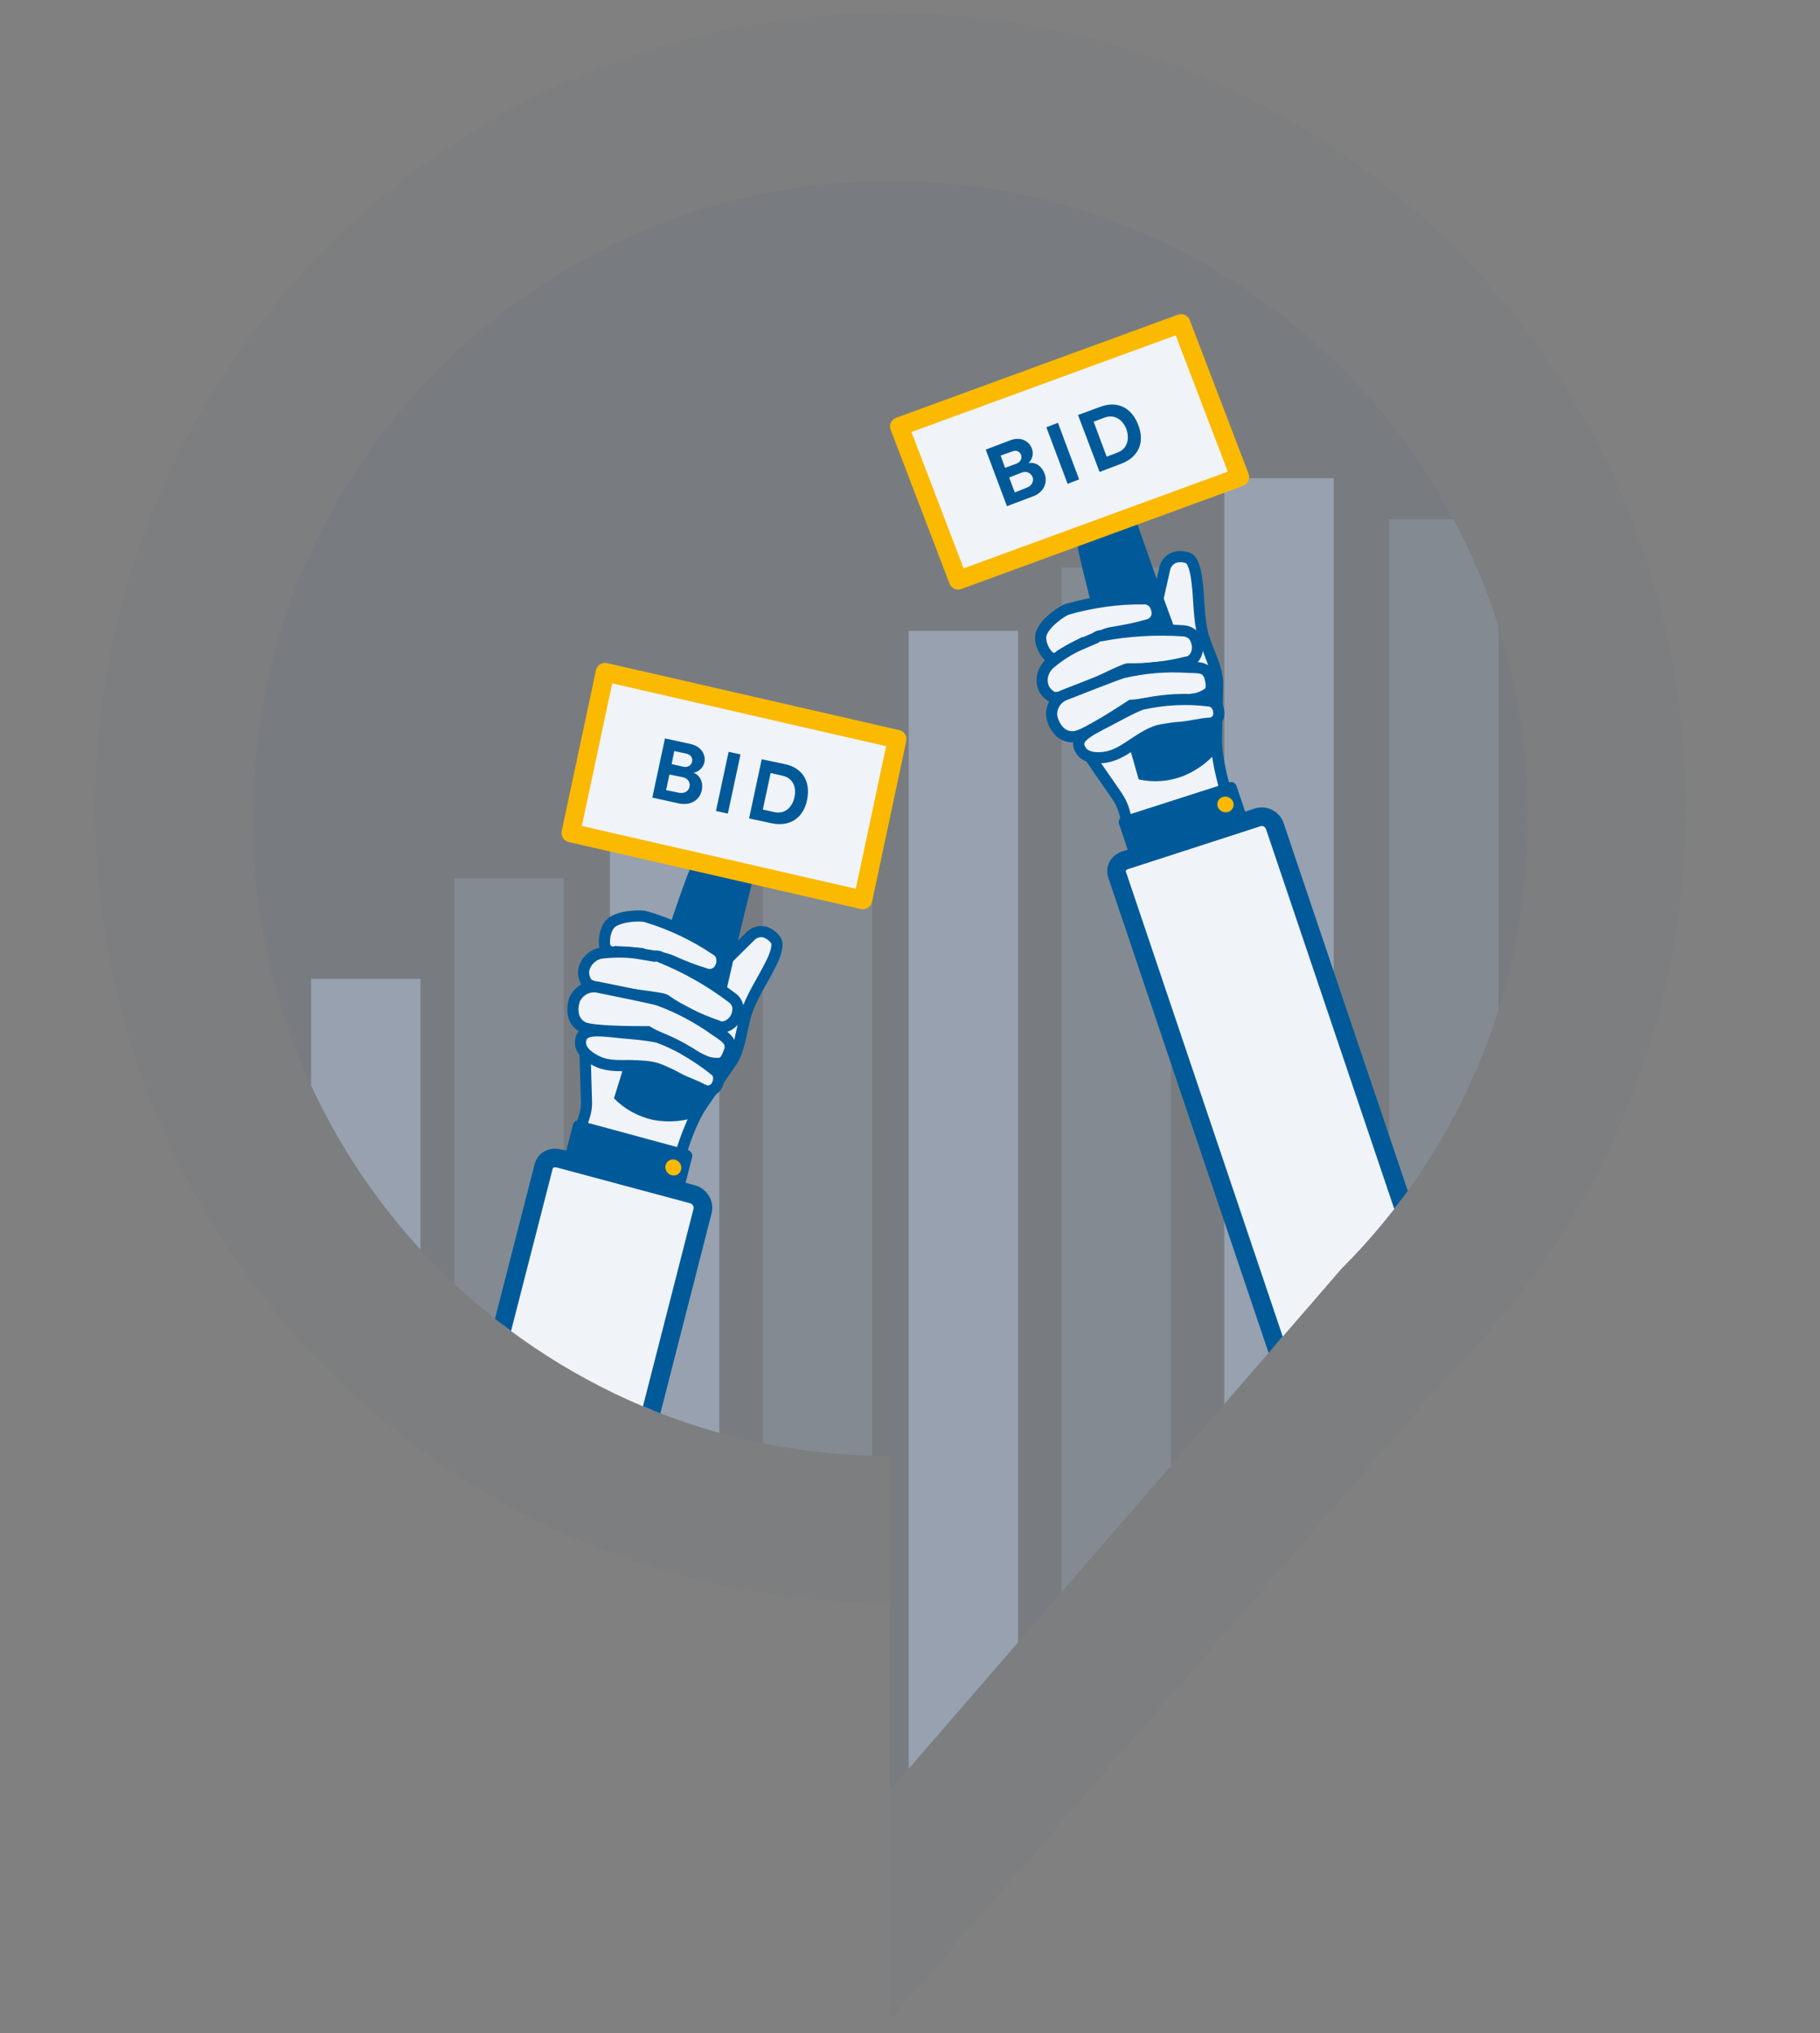 <?xml version="1.0" encoding="utf-8"?>
<!-- Generator: Adobe Illustrator 27.0.0, SVG Export Plug-In . SVG Version: 6.00 Build 0)  -->
<svg version="1.1" id="Layer_1" xmlns="http://www.w3.org/2000/svg" xmlns:xlink="http://www.w3.org/1999/xlink" x="0px" y="0px"
	 viewBox="0 0 489.1 546.3" style="enable-background:new 0 0 489.1 546.3;" xml:space="preserve">
<rect x="0" y="0" width="489.1" height="546.3" fill="#808080" stroke="none"/>
<style type="text/css">
	.st0{opacity:7.000000e-02;}
	.st1{opacity:0.4;fill:#10478B;enable-background:new    ;}
	.st2{fill:#10478B;}
	.st3{clip-path:url(#SVGID_00000140005604342550888310000009872795978521063869_);}
	.st4{opacity:0.5;fill:#B7C6DE;enable-background:new    ;}
	.st5{opacity:0.2;fill:#B7C6DE;enable-background:new    ;}
	.st6{clip-path:url(#SVGID_00000128481187984407404330000015566587305032806295_);fill:#F0F3F7;stroke:#005A9A;stroke-width:3;}
	.st7{clip-path:url(#SVGID_00000128481187984407404330000015566587305032806295_);}
	.st8{fill:#005A9A;}
	
		.st9{clip-path:url(#SVGID_00000128481187984407404330000015566587305032806295_);fill:#F0F3F7;stroke:#FBB900;stroke-width:5;stroke-linecap:round;stroke-linejoin:round;}
	.st10{fill:#F0F3F7;stroke:#005A9A;stroke-width:3;}
	.st11{enable-background:new    ;}
	
		.st12{clip-path:url(#SVGID_00000128481187984407404330000015566587305032806295_);fill:#F0F3F7;stroke:#005A9A;stroke-width:5;stroke-linejoin:round;}
	.st13{clip-path:url(#SVGID_00000128481187984407404330000015566587305032806295_);fill:#005A9A;}
	.st14{clip-path:url(#SVGID_00000128481187984407404330000015566587305032806295_);fill:#FBB900;}
</style>
<g id="Grupo_790" class="st0">
	<path id="Caminho_218" class="st1" d="M390.4,368.1c40.1-40,62.6-94.4,62.6-151c0-117.9-95.7-213.6-213.6-213.6
		S25.6,99.1,25.6,217.1s95.7,213.6,213.6,213.6v112L390.4,368.1z"/>
	<path id="Caminho_219" class="st2" d="M360.4,341c32.2-32.1,50.2-75.7,50.2-121.1c0-94.6-76.7-171.3-171.3-171.3
		S67.9,125.3,67.9,219.9c0,94.6,76.7,171.3,171.3,171.3V481L360.4,341z"/>
</g>
<g>
	<defs>
		<path id="SVGID_1_" d="M360.4,341c32.2-32.1,50.2-75.7,50.2-121.1c0-94.6-76.7-171.3-171.3-171.3S67.9,125.3,67.9,219.9
			c0,94.6,76.7,171.3,171.3,171.3V481L360.4,341z"/>
	</defs>
	<clipPath id="SVGID_00000000185287601928015490000014721476849240816018_">
		<use xlink:href="#SVGID_1_"  style="overflow:visible;"/>
	</clipPath>
	<g style="clip-path:url(#SVGID_00000000185287601928015490000014721476849240816018_);">
		<g id="Grupo_de_máscara_6">
			<rect id="Retângulo_101" x="83.6" y="263" class="st4" width="29.4" height="215.5"/>
			<rect id="Retângulo_102" x="122.1" y="236" class="st5" width="29.4" height="242.5"/>
			<rect id="Retângulo_103" x="163.9" y="197.5" class="st4" width="29.4" height="281"/>
			<rect id="Retângulo_104" x="205" y="204.5" class="st5" width="29.4" height="274"/>
			<rect id="Retângulo_105" x="244.2" y="169.5" class="st4" width="29.4" height="309"/>
			<rect id="Retângulo_106" x="285.3" y="152.5" class="st5" width="29.4" height="326"/>
			<rect id="Retângulo_107" x="373.3" y="139.5" class="st5" width="29.4" height="339"/>
			<rect id="Retângulo_108" x="329" y="128.5" class="st4" width="29.4" height="350"/>
		</g>
	</g>
</g>
<g>
	<defs>
		<path id="SVGID_00000016795235676068338410000002122676597460785049_" d="M360.4,341c32.2-32.1,50.2-75.7,50.2-121.1
			c0-94.6-76.7-171.3-171.3-171.3S67.9,125.3,67.9,219.9c0,94.6,76.7,171.3,171.3,171.3V481L360.4,341z"/>
	</defs>
	<clipPath id="SVGID_00000090289895012304376880000004303250779994623411_">
		<use xlink:href="#SVGID_00000016795235676068338410000002122676597460785049_"  style="overflow:visible;"/>
	</clipPath>
	
		<path id="Caminho_978" style="clip-path:url(#SVGID_00000090289895012304376880000004303250779994623411_);fill:#F0F3F7;stroke:#005A9A;stroke-width:3;" d="
		M326.9,198.3c0.1-4.9,0.2-9.7,0.3-14.6c0.1-3.8-2.7-9.1-3.8-12.7c-1.3-4.5-1.1-9.9-1.7-14.6c-0.2-1.7-0.6-4.4-1.6-5.8
		c-0.8-1.1-2.9-1.2-4.2-0.9l-0.3,0.1c-1.3,0.5-2.3,1.6-2.6,3l-3.1,13.8l-25.1,3.3l0.5,22.5l5,7.2l0,0l9.9,14.3
		c1,1.5,1.7,3.1,2.1,4.8l3,10.3l26.9-7.9C331.4,219.2,326.7,206.1,326.9,198.3z"/>
	<g id="Grupo_864" style="clip-path:url(#SVGID_00000090289895012304376880000004303250779994623411_);">
		<g id="Grupo_863">
			<path id="Caminho_963" class="st8" d="M328.1,200.5c-9.5-21.8-23.2-61.9-23.2-61.9l-15.4,7.2c-0.4,1.8,11.6,46.7,16.5,63.6
				c4,0.9,8.1,0.6,12-0.9C322.1,206.8,325.6,204.1,328.1,200.5z"/>
		</g>
	</g>
	
		<path id="Caminho_965" style="clip-path:url(#SVGID_00000090289895012304376880000004303250779994623411_);fill:#F0F3F7;stroke:#FBB900;stroke-width:5;stroke-linecap:round;stroke-linejoin:round;" d="
		M333.2,128.2l-75.7,27.7l-15.8-41.3l75.7-27.7L333.2,128.2z"/>
	<g id="Grupo_866" style="clip-path:url(#SVGID_00000090289895012304376880000004303250779994623411_);">
		<path id="Caminho_966" class="st10" d="M280,169.8c1.4-3.1,6-5.9,6.8-6.1c6.7-1.9,13.6-2.9,20.5-2.8c0.8-0.1,1.6,0.2,2.3,0.7
			c0.7,0.6,1.1,1.4,1.3,2.4c0.4,1.8-0.7,3.5-2.5,3.9c-3.1,0.9-6.2,1.5-9.3,2c-3.6,0.5-4.9,2.6-8,2.8l-6,3.3c-0.7,1-2.1,1.2-3.1,0.5
			c0,0,0,0,0,0l0,0l-0.2-0.2C280.4,175,279,171.9,280,169.8z"/>
	</g>
	<g id="Grupo_867" style="clip-path:url(#SVGID_00000090289895012304376880000004303250779994623411_);">
		<path id="Caminho_968" class="st10" d="M280.3,184.4L280.3,184.4c-0.7-2.4,0.2-4.9,2.2-6.4c2.3-1.9,4.8-3.5,7.5-4.7
			c1.1-0.5,4.4-1.9,4.4-1.9l0,0c0.4-0.4,1-0.6,1.6-0.6c7.3-1.4,14.8-1.8,22.2-1.3c0.9,0.1,1.8,0.5,2.4,1.1c0.7,0.8,1.1,1.9,1.2,2.9
			c0.2,2.3-1.2,4.3-3,4.4c-5.1,1.3-10.4,1.9-15.7,1.8c-1.2,0.1-9.6,4.4-14,6.3c-1.6,0.7-3.3,1.2-5,1.4c-0.7,0.1-1.5-0.1-2-0.6
			C281.2,186.2,280.6,185.3,280.3,184.4z"/>
	</g>
	<g id="Grupo_868" style="clip-path:url(#SVGID_00000090289895012304376880000004303250779994623411_);">
		<path id="Caminho_970" class="st10" d="M282.8,193.2c-0.1-0.4-0.2-0.9-0.2-1.3c0-2.4,1.5-4.5,3.8-5.3c0,0,14.7-5.8,15.5-5.9
			c5.7-1.3,11.5-1.8,17.3-1.4c1.6,0.1,4.1-0.2,5.2,1.2c0.4,0.5,0.7,1.1,0.8,1.7c0.3,1,0.6,2.9-0.2,3.8c-1,0.8-2.2,1.4-3.5,1.7
			c-3,0.5-6.1,0.8-9.2,0.8c-3,0.1-5.8,0.9-8.3,1c-3.1,2-12.1,7.9-15,8.4C285.6,198.4,283.6,195.8,282.8,193.2z"/>
	</g>
	<g id="Grupo_869" style="clip-path:url(#SVGID_00000090289895012304376880000004303250779994623411_);">
		<path id="Caminho_972" class="st10" d="M300.4,192.3c2.4-1.3,6.2-3.2,7-3.2c5.7-1.2,11.5-1.5,17.3-0.8c0.7,0,1.4,0.3,1.9,0.8
			c0.5,0.6,0.9,1.3,0.9,2.1c0.3,1.5-0.7,2.9-2.2,3.1h-0.1c-2.6,0.1-5.2,0.9-7.8,1.1c-1.8,0.1-3.6,0.4-5.3,0.7c-2.4,0.4-5,2.1-7,3.4
			c-2.4,1.6-4.9,3.4-7.8,3.9c-2.1,0.4-5.3,0.4-6.7-1.6C287.8,197.9,293.7,196,300.4,192.3z"/>
	</g>
	<g id="BID" style="clip-path:url(#SVGID_00000090289895012304376880000004303250779994623411_);">
		<g id="BID-2">
			<g class="st11">
				<path class="st8" d="M280.7,127.2c0.9,2.4-0.1,5.1-3.2,6.2l-6.9,2.6l-5.7-15.2l6.6-2.5c2.9-1.1,5.1,0.3,5.8,2.2
					c0.5,1.3,0.2,2.9-0.9,3.9C278.5,124.1,280,125.4,280.7,127.2z M268.9,122.4l1.2,3.3l3-1.1c1.3-0.5,1.6-1.6,1.3-2.4
					c-0.3-0.8-1.2-1.4-2.4-0.9L268.9,122.4z M277.5,128.2c-0.4-1-1.5-1.8-3-1.2l-3.3,1.3l1.5,4l3.3-1.3
					C277.5,130.4,277.8,129.1,277.5,128.2z"/>
				<path class="st8" d="M284.3,113.6l5.7,15.2l-3.1,1.2l-5.7-15.2L284.3,113.6z"/>
				<path class="st8" d="M289.7,111.5l6-2.2c4.6-1.7,8.4,0.2,10.2,4.9c1.8,4.7,0.1,8.6-4.6,10.4l-5.8,2.2L289.7,111.5z M300.3,121.6
					c2.7-1,3.3-3.7,2.4-6.3c-1-2.5-3.1-4.1-5.9-3.1l-2.9,1.1l3.5,9.4L300.3,121.6z"/>
			</g>
		</g>
	</g>
	
		<path id="Caminho_974" style="clip-path:url(#SVGID_00000090289895012304376880000004303250779994623411_);fill:#F0F3F7;stroke:#005A9A;stroke-width:5;stroke-linejoin:round;" d="
		M302.8,231l35.2-11.4c1.9-0.6,4,0.5,4.6,2.4L389,359.4l-42.2,13.7L300.2,235C299.6,233.1,300.8,231.5,302.8,231z"/>
	<path id="Caminho_975" style="clip-path:url(#SVGID_00000090289895012304376880000004303250779994623411_);fill:#005A9A;" d="
		M335.4,220.4l-3.1-9.2c-0.3-0.8-1.1-1.3-1.9-1l-28.7,9.2c-0.8,0.2-1.2,1.1-1,1.9c0,0,0,0,0,0l0,0l3.1,9.2L335.4,220.4z"/>
	<path id="Caminho_976" style="clip-path:url(#SVGID_00000090289895012304376880000004303250779994623411_);fill:#005A9A;" d="
		M335.4,220.4l-0.8-2.4L303,228.1l0.8,2.4L335.4,220.4z"/>
	
		<ellipse id="Elipse_10" transform="matrix(0.303 -0.953 0.953 0.303 23.36 464.615)" style="clip-path:url(#SVGID_00000090289895012304376880000004303250779994623411_);fill:#FBB900;" cx="329.5" cy="216.3" rx="2.1" ry="2.2"/>
	
		<path id="Caminho_978-2" style="clip-path:url(#SVGID_00000090289895012304376880000004303250779994623411_);fill:#F0F3F7;stroke:#005A9A;stroke-width:3;" d="
		M188.5,297.1c2.7-4,5.5-8,8.2-12c2.1-3.1,2.7-9.1,3.8-12.7c1.4-4.5,4.4-8.9,6.5-13.1c0.8-1.5,1.9-4,1.8-5.7c-0.1-1.4-1.8-2.6-3-3.1
		l-0.3-0.1c-1.4-0.3-2.8,0.1-3.8,1.1l-10.1,10l-22.9-10.9l-11.8,19.1l0.2,8.8l0,0l0.5,17.3c0.1,1.8-0.3,3.5-0.9,5.2l-3.1,10.2
		l26.9,8C180.9,317.1,184.1,303.6,188.5,297.1z"/>
	<g id="Grupo_864-2" style="clip-path:url(#SVGID_00000090289895012304376880000004303250779994623411_);">
		<g id="Grupo_863-2">
			<path id="Caminho_963-2" class="st8" d="M188.3,299.7c3.9-23.4,14.3-64.5,14.3-64.5l-16.8-2.4c-1.3,1.3-15.7,45.4-20.8,62.3
				c2.8,2.9,6.5,4.9,10.5,5.8C179.8,301.7,184.2,301.3,188.3,299.7z"/>
		</g>
	</g>
	
		<path id="Caminho_965-2" style="clip-path:url(#SVGID_00000090289895012304376880000004303250779994623411_);fill:#F0F3F7;stroke:#FBB900;stroke-width:5;stroke-linecap:round;stroke-linejoin:round;" d="
		M231.9,241.8l-78.5-18l9.2-43.2l78.5,18L231.9,241.8z"/>
	<g id="Grupo_866-2" style="clip-path:url(#SVGID_00000090289895012304376880000004303250779994623411_);">
		<path id="Caminho_966-2" class="st10" d="M164.6,247.7c2.9-1.9,8.3-1.7,9-1.4c6.7,2,13,5,18.8,8.9c0.7,0.4,1.3,1.1,1.5,1.9
			c0.2,0.9,0.2,1.8-0.2,2.6c-0.6,1.7-2.5,2.6-4.2,1.9c0,0,0,0,0,0c-3-0.9-6-2.1-8.9-3.4c-3.3-1.5-5.6-0.5-8.2-2l-6.9-0.5
			c-1.2,0.4-2.4-0.2-2.9-1.3l0,0c0-0.1-0.1-0.2-0.1-0.3C162.2,252.3,162.7,249,164.6,247.7z"/>
	</g>
	<g id="Grupo_867-2" style="clip-path:url(#SVGID_00000090289895012304376880000004303250779994623411_);">
		<path id="Caminho_968-2" class="st10" d="M157,260.1L157,260.1c0.8-2.4,2.9-4,5.3-4.1c2.9-0.3,5.9-0.3,8.8,0.1
			c1.2,0.2,4.8,0.8,4.8,0.8l0,0c0.6-0.1,1.2,0,1.7,0.3c6.9,2.8,13.4,6.5,19.3,11c0.7,0.5,1.2,1.4,1.4,2.2c0.1,1.1-0.1,2.2-0.6,3.1
			c-1.1,2-3.4,3-4.9,2.1c-5-1.7-9.8-4-14.1-7c-1-0.6-10.5-1.5-15.2-2.4c-1.7-0.3-3.4-0.8-4.9-1.5c-0.7-0.3-1.2-0.9-1.4-1.6
			C156.8,262.2,156.7,261.1,157,260.1z"/>
	</g>
	<g id="Grupo_868-2" style="clip-path:url(#SVGID_00000090289895012304376880000004303250779994623411_);">
		<path id="Caminho_970-2" class="st10" d="M154.3,268.9c0.1-0.4,0.3-0.8,0.6-1.2c1.3-2,3.8-3,6.1-2.4c0,0,15.5,3.1,16.2,3.5
			c5.4,2,10.6,4.8,15.3,8.2c1.3,0.9,3.5,2.1,3.7,3.8c0.1,0.6,0,1.3-0.3,1.9c-0.3,1-1.1,2.8-2.3,3c-1.3,0.1-2.6,0-3.9-0.5
			c-2.8-1.2-5.5-2.6-8.1-4.3c-2.6-1.5-5.4-2.4-7.5-3.7c-3.7,0-14.5,0-17.2-1.1C153.8,274.7,153.6,271.4,154.3,268.9z"/>
	</g>
	<g id="Grupo_869-2" style="clip-path:url(#SVGID_00000090289895012304376880000004303250779994623411_);">
		<path id="Caminho_972-2" class="st10" d="M169.5,277.7c2.8,0.2,7,0.8,7.6,1.1c2.2,0.8,4.3,1.8,6.3,2.9c3,1.7,5.9,3.6,8.6,5.8
			c0.6,0.4,1,1,1.1,1.7c0.1,0.8,0,1.6-0.4,2.3c-0.6,1.4-2.2,2-3.5,1.4l0,0h-0.1c-2.2-1.3-4.8-2-7.1-3.3c-1.6-0.9-3.2-1.6-4.9-2.3
			c-2.2-0.9-5.4-0.9-7.7-1c-2.9,0-5.9,0.2-8.6-1c-2-0.9-4.7-2.6-4.8-5C155.9,275.5,161.9,277.1,169.5,277.7z"/>
	</g>
	<g id="BID-3" style="clip-path:url(#SVGID_00000090289895012304376880000004303250779994623411_);">
		<g id="BID-4">
			<g class="st11">
				<path class="st8" d="M188.6,212.3c-0.5,2.5-2.8,4.2-6,3.6l-7.3-1.6l3.4-15.9l6.9,1.5c3,0.7,4.1,3,3.7,4.9
					c-0.3,1.4-1.5,2.6-2.9,2.8C188.4,208.5,189,210.5,188.6,212.3z M185.3,211.4c0.2-1.1-0.3-2.3-1.9-2.6l-3.5-0.7l-0.9,4.2l3.5,0.7
					C184.1,213.3,185.1,212.4,185.3,211.4z M181.2,201.8l-0.7,3.5l3.1,0.7c1.4,0.3,2.2-0.5,2.4-1.4s-0.3-1.8-1.5-2.1L181.2,201.8z"
					/>
				<path class="st8" d="M199,202.7l-3.4,15.9l-3.2-0.7l3.4-15.9L199,202.7z"/>
				<path class="st8" d="M204.7,204l6.2,1.3c4.8,1,7,4.7,6,9.6c-1,4.9-4.6,7.3-9.5,6.3l-6.1-1.3L204.7,204z M208.1,218.2
					c2.9,0.6,4.8-1.3,5.4-4c0.6-2.7-0.4-5.2-3.3-5.8l-3.1-0.7l-2.1,9.8L208.1,218.2z"/>
			</g>
		</g>
	</g>
	
		<path id="Caminho_974-2" style="clip-path:url(#SVGID_00000090289895012304376880000004303250779994623411_);fill:#F0F3F7;stroke:#005A9A;stroke-width:5;stroke-linejoin:round;" d="
		M150.4,311.3l35.8,9.6c1.9,0.6,3.1,2.6,2.6,4.5L152.8,466l-42.9-11.5l36.2-141.1C146.7,311.4,148.5,310.8,150.4,311.3z"/>
	<path id="Caminho_975-2" style="clip-path:url(#SVGID_00000090289895012304376880000004303250779994623411_);fill:#005A9A;" d="
		M183.6,320.3l2.4-9.4c0.2-0.8-0.3-1.6-1.1-1.9l-29.1-7.9c-0.8-0.2-1.6,0.2-1.8,1l0,0l-2.4,9.4L183.6,320.3z"/>
	<path id="Caminho_976-2" style="clip-path:url(#SVGID_00000090289895012304376880000004303250779994623411_);fill:#005A9A;" d="
		M183.6,320.3l0.6-2.5l-32-8.7l-0.6,2.5L183.6,320.3z"/>
	
		<ellipse id="Elipse_10-2" transform="matrix(0.774 -0.634 0.634 0.774 -157.81 185.581)" style="clip-path:url(#SVGID_00000090289895012304376880000004303250779994623411_);fill:#FBB900;" cx="180.8" cy="313.6" rx="2.1" ry="2.2"/>
</g>
</svg>
